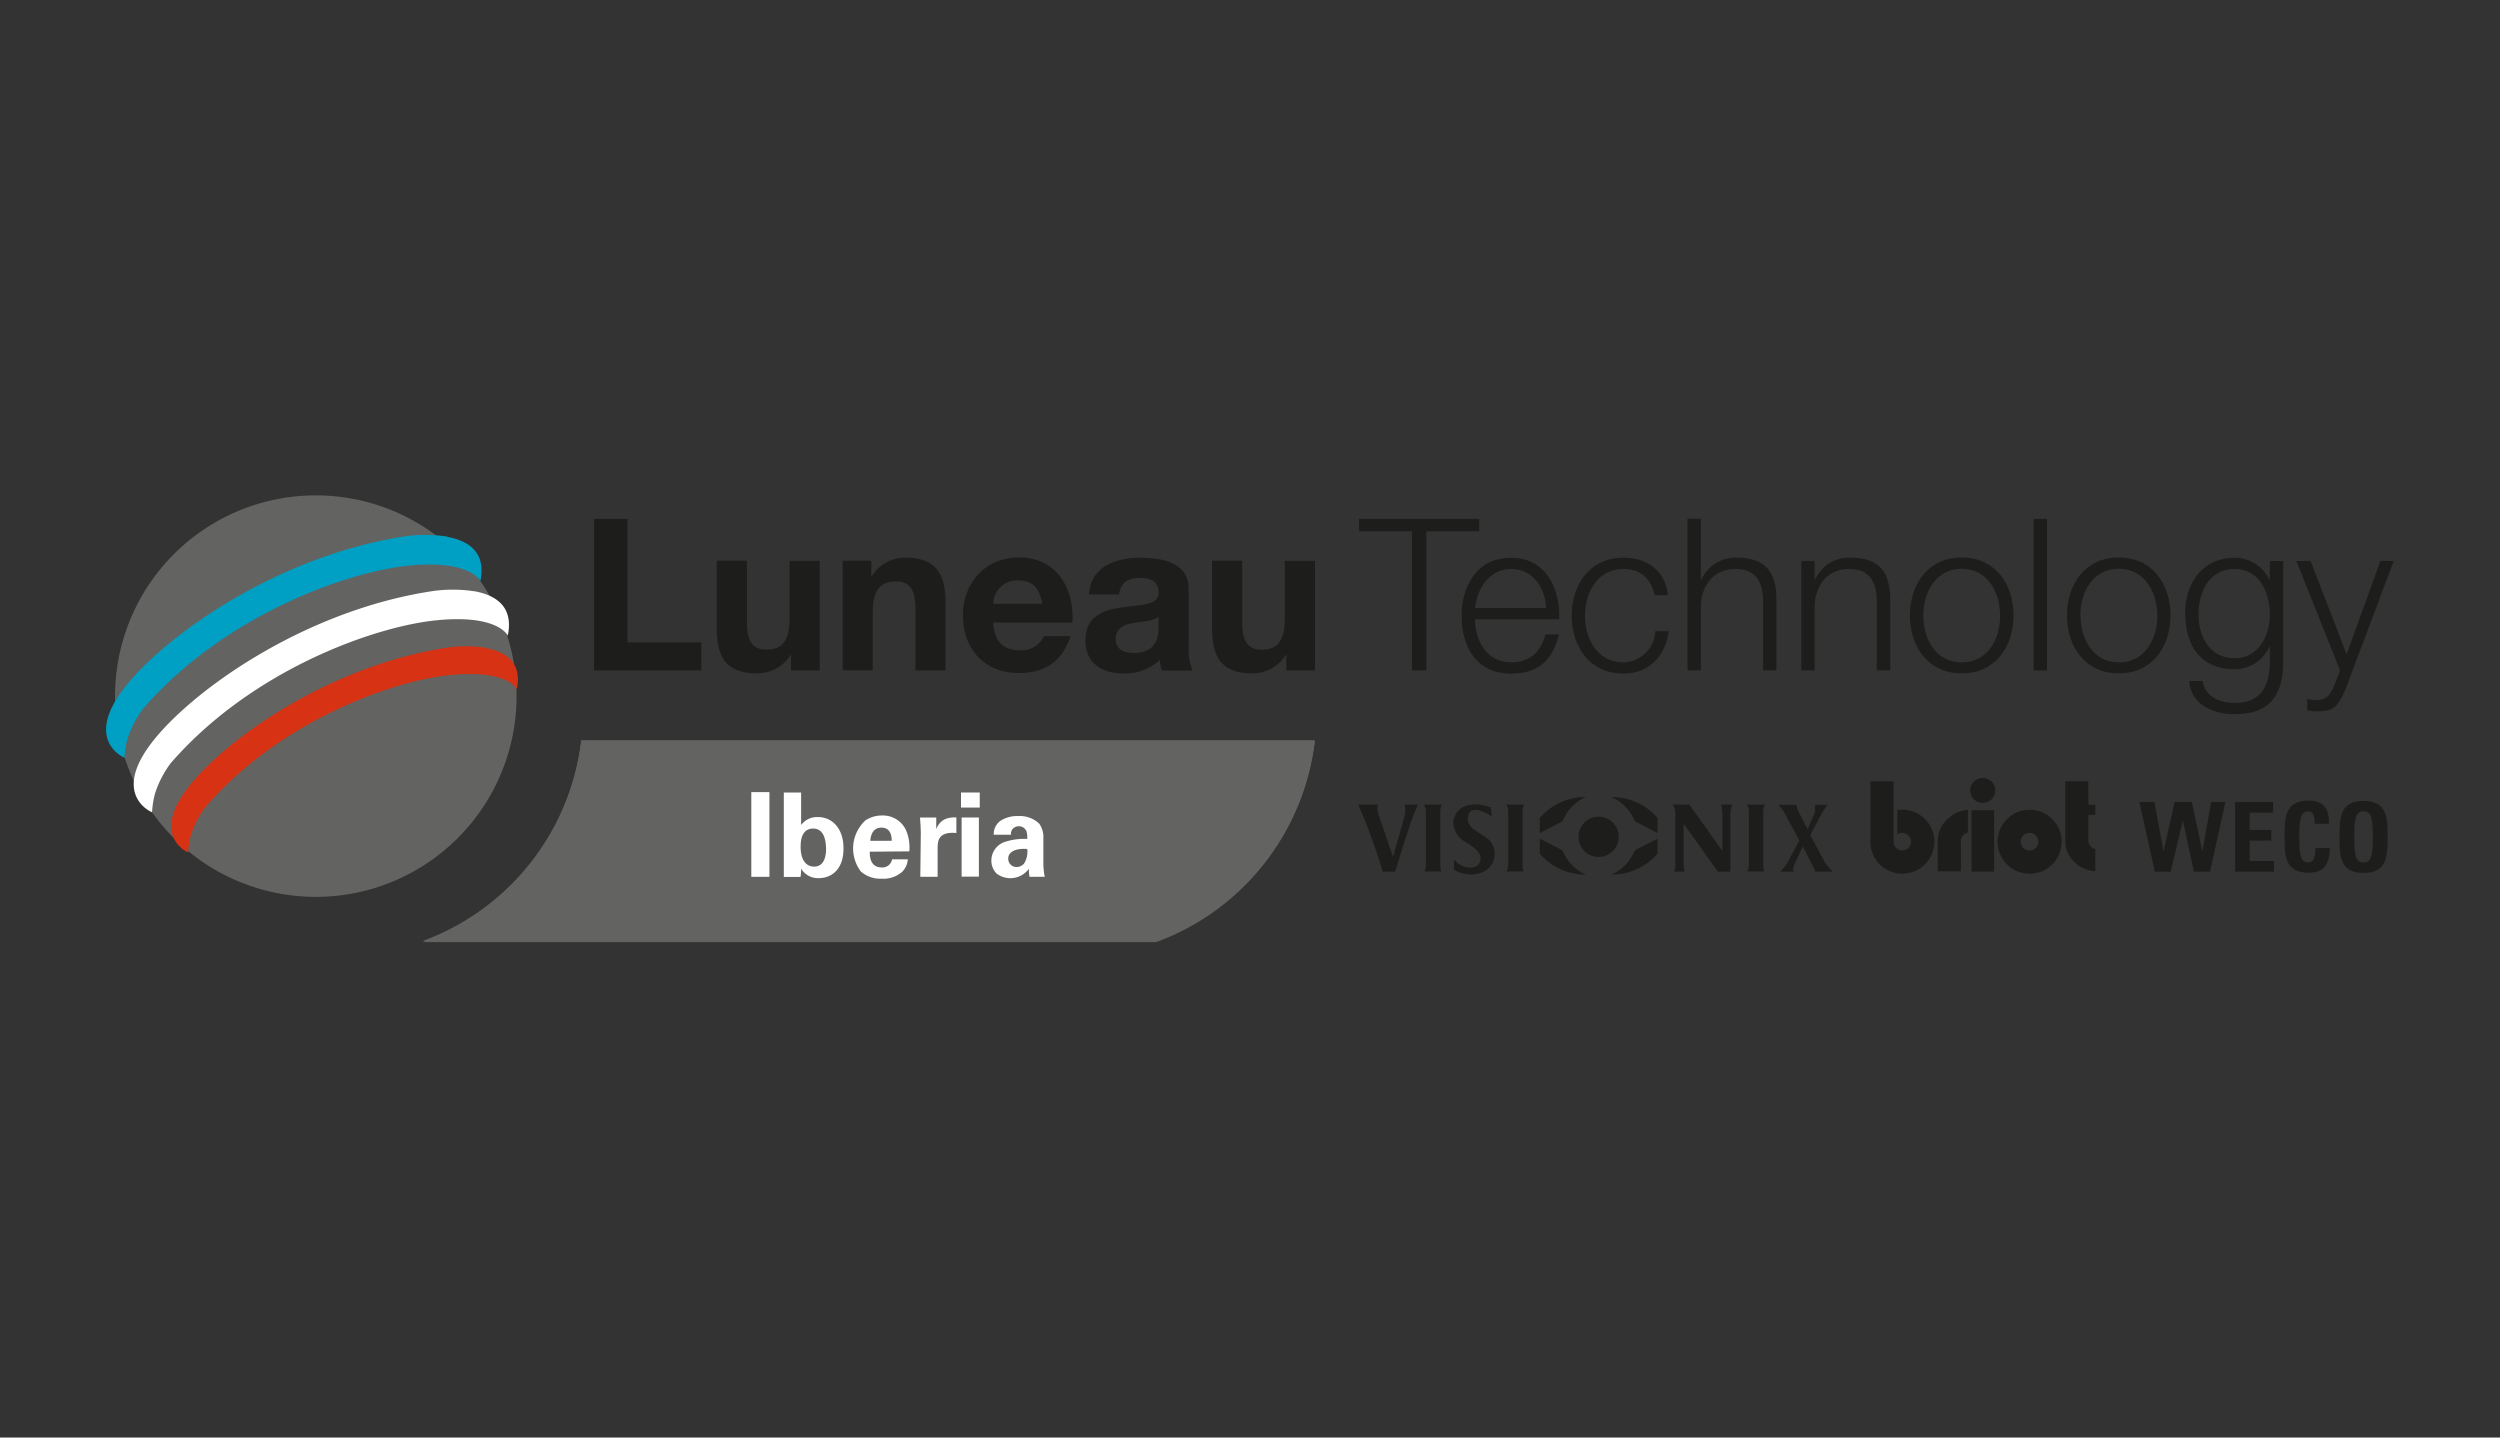 <svg id="Layer_1" data-name="Layer 1" xmlns="http://www.w3.org/2000/svg" viewBox="0 0 400 230"><rect x="0" y="0" width="400" height="230" fill="#333333" stroke="none"/><defs><style>.cls-1{fill:#636362;}.cls-2{fill:#1d1d1b;}.cls-3{fill:#fff;}.cls-4{fill:#00a0c4;}.cls-5{fill:#d63213;}</style></defs><g id="LUNEAU"><path class="cls-1" d="M93,118.43a39.14,39.14,0,0,1-25.37,32.13H185a39.14,39.14,0,0,0,25.37-32.13Z"/><polygon class="cls-2" points="95.06 83.02 100.4 83.02 100.4 102.78 112.21 102.78 112.21 107.27 95.06 107.27 95.06 83.02"/><path class="cls-2" d="M131.16,107.27h-4.59v-2.45h-.1a6.26,6.26,0,0,1-5.36,2.92c-5.13,0-6.43-2.88-6.43-7.23V89.71h4.83v9.92c0,2.88.85,4.31,3.09,4.31,2.61,0,3.73-1.46,3.73-5v-9.2h4.83Z"/><path class="cls-2" d="M134.82,89.71h4.59v2.45h.1a6.23,6.23,0,0,1,5.36-2.93c5.12,0,6.42,2.89,6.42,7.24v10.8h-4.82V97.35c0-2.88-.85-4.31-3.09-4.31-2.62,0-3.74,1.46-3.74,5v9.2h-4.82Z"/><path class="cls-2" d="M166.77,96.61c-.44-2.45-1.5-3.74-3.84-3.74a3.79,3.79,0,0,0-4,3.74Zm-7.84,3c.13,3.06,1.63,4.45,4.31,4.45a4,4,0,0,0,3.8-2.28h4.25c-1.36,4.15-4.25,5.91-8.22,5.91-5.54,0-9-3.8-9-9.23,0-5.26,3.63-9.27,9-9.27,6,0,8.86,5,8.52,10.42Z"/><path class="cls-2" d="M185.37,98.67c-.81.72-2.51.75-4,1s-2.85.81-2.85,2.57,1.39,2.24,2.95,2.24c3.77,0,3.9-3,3.9-4Zm-11.13-3.56c.27-4.51,4.31-5.87,8.25-5.87,3.5,0,7.7.78,7.7,5v9.13a9,9,0,0,0,.62,3.91h-4.89a6.58,6.58,0,0,1-.34-1.7,8.08,8.08,0,0,1-5.91,2.17c-3.33,0-6-1.66-6-5.26,0-4,3-4.92,6-5.33s5.7-.34,5.7-2.32-1.42-2.37-3.12-2.37-3,.75-3.19,2.65Z"/><path class="cls-2" d="M210.4,107.27h-4.59v-2.45h-.1a6.26,6.26,0,0,1-5.37,2.92c-5.12,0-6.41-2.88-6.41-7.23V89.71h4.82v9.92c0,2.88.85,4.31,3.09,4.31,2.62,0,3.73-1.46,3.73-5v-9.2h4.83Z"/><polygon class="cls-2" points="217.45 83.02 236.67 83.02 236.67 85 228.22 85 228.22 107.27 225.91 107.27 225.91 85 217.45 85 217.45 83.02"/><path class="cls-2" d="M247.37,97.28c-.11-3.22-2.11-6.24-5.58-6.24s-5.43,3.06-5.77,6.24ZM236,99.08c0,3.13,1.67,6.9,5.77,6.9,3.13,0,4.83-1.83,5.5-4.48h2.15c-.92,4-3.23,6.28-7.65,6.28-5.56,0-7.91-4.28-7.91-9.27,0-4.62,2.35-9.27,7.91-9.27s7.88,4.92,7.71,9.84Z"/><path class="cls-2" d="M264.75,95.25c-.58-2.62-2.18-4.21-5-4.21-4.11,0-6.15,3.73-6.15,7.47s2,7.47,6.15,7.47a5.21,5.21,0,0,0,5.09-5H267c-.58,4.21-3.33,6.79-7.23,6.79-5.37,0-8.29-4.25-8.29-9.27s2.92-9.27,8.29-9.27c3.73,0,6.62,2,7.1,6Z"/><path class="cls-2" d="M270,83h2.14v9.75h.07a6,6,0,0,1,5.6-3.53c4.92,0,6.42,2.58,6.42,6.76v11.27h-2.13V96.33c0-3-1-5.29-4.45-5.29s-5.44,2.58-5.51,6v10.22H270Z"/><path class="cls-2" d="M288.2,89.75h2.14v3h.08a5.93,5.93,0,0,1,5.6-3.53c4.92,0,6.41,2.58,6.41,6.76v11.27h-2.14V96.33c0-3-1-5.29-4.44-5.29s-5.43,2.58-5.51,6v10.22H288.2Z"/><path class="cls-2" d="M307.73,98.51c0,3.74,2,7.47,6.15,7.47s6.14-3.73,6.14-7.47S318,91,313.88,91s-6.15,3.73-6.15,7.47m14.43,0c0,5-2.92,9.27-8.28,9.27s-8.29-4.25-8.29-9.27,2.92-9.27,8.29-9.27,8.28,4.24,8.28,9.27"/><rect class="cls-2" x="325.38" y="83.02" width="2.14" height="24.25"/><path class="cls-2" d="M332.89,98.51c0,3.74,2,7.47,6.14,7.47s6.15-3.73,6.15-7.47S343.14,91,339,91s-6.14,3.73-6.14,7.47m14.42,0c0,5-2.91,9.27-8.28,9.27s-8.28-4.25-8.28-9.27,2.91-9.27,8.28-9.27,8.28,4.24,8.28,9.27"/><path class="cls-2" d="M363.17,98.31c0-3.43-1.6-7.27-5.63-7.27s-5.78,3.63-5.78,7.27,1.84,7,5.78,7c3.7,0,5.63-3.4,5.63-7m2.14,7.53c0,5.23-2,8.43-7.77,8.43-3.5,0-7-1.57-7.27-5.3h2.14c.48,2.58,2.75,3.5,5.13,3.5,3.93,0,5.63-2.35,5.63-6.63v-2.37h-.07a6.06,6.06,0,0,1-5.56,3.6c-5.61,0-7.91-4-7.91-9,0-4.82,2.85-8.83,7.91-8.83a6.14,6.14,0,0,1,5.56,3.53h.07v-3h2.14Z"/><path class="cls-2" d="M367.41,89.75h2.28l5.77,14.94,5.4-14.94H383L375.39,110c-1.22,3-1.93,3.81-4.62,3.81a5.47,5.47,0,0,1-1.62-.18v-1.8a6.85,6.85,0,0,0,1.46.18c1.9,0,2.34-1.13,3.05-2.75l.75-2Z"/><path class="cls-1" d="M82.65,111.38A32.12,32.12,0,1,1,50.53,79.26a32.12,32.12,0,0,1,32.12,32.12"/><path class="cls-3" d="M75.92,94.61v0a22.86,22.86,0,0,0-6.94,0C48.15,97.83,30.05,111,24,119.19s.33,10.78.33,10.78a14.71,14.71,0,0,1,.47-3,16.62,16.62,0,0,1,2.48-4.82c12.91-14.92,32.54-21.9,42.52-22.9s11.44,2.46,11.44,2.46c1-4.72-2-6.5-5.32-7.11"/><path class="cls-4" d="M71.52,85.85v0a22.79,22.79,0,0,0-6.93,0c-20.83,3.26-38.93,16.43-45,24.61s.33,10.78.33,10.78a14,14,0,0,1,.47-3,16.79,16.79,0,0,1,2.48-4.82C35.79,98.48,55.43,91.49,65.4,90.5S76.85,93,76.85,93c1-4.72-2-6.51-5.33-7.11"/><path class="cls-5" d="M77.78,103.65v0a21.24,21.24,0,0,0-6.41,0c-19.25,3-36,15.19-41.57,22.75s.3,10,.3,10a13.25,13.25,0,0,1,.44-2.76,15.33,15.33,0,0,1,2.29-4.46C44.76,115.33,62.9,108.87,72.13,108s10.57,2.27,10.57,2.27c.89-4.36-1.89-6-4.92-6.57"/><path class="cls-2" d="M224.8,130.22c-.12.63-1.92,6.87-1.92,6.87l-2.32-6.77a4.94,4.94,0,0,1-.15-1.59h-3.09a91.91,91.91,0,0,1,3.91,10.73h2s2.62-8.84,3.66-10.73h-2.15a4.34,4.34,0,0,1,.06,1.49"/><path class="cls-2" d="M230.76,128.73h-2.93a2,2,0,0,1,.31,1.26v8.44a3.81,3.81,0,0,1-.22,1h2.67a5.42,5.42,0,0,1-.15-1V130s0-1,.32-1.3"/><path class="cls-2" d="M243.88,128.73H241a2,2,0,0,1,.31,1.26v8.44a3.54,3.54,0,0,1-.23,1h2.68a5.42,5.42,0,0,1-.15-1V130s0-1,.31-1.3"/><path class="cls-2" d="M282.43,128.73H279.5a2,2,0,0,1,.32,1.26v8.44a3.91,3.91,0,0,1-.23,1h2.67a5.78,5.78,0,0,1-.14-1V130s0-1,.31-1.3"/><path class="cls-2" d="M238.09,134.23c-1.38-.92-2.38-1.61-2.38-1.61a2,2,0,0,1-.63-2.55c.73-1.23,3.12.21,3.6.56l-.15-1.5-.27,0a5.79,5.79,0,0,0-3.64-.23,3,3,0,0,0-2.09,2.76,3.75,3.75,0,0,0,2,3.09c.44.34,2.92,1.53,2.26,3.14s-3.24.92-4.14-.38v1.63a5,5,0,0,0,4.68.35,3.19,3.19,0,0,0,.79-5.24"/><path class="cls-2" d="M259,133.9a3.22,3.22,0,1,0-3.22,3.21A3.22,3.22,0,0,0,259,133.9"/><path class="cls-2" d="M250.15,131.08a7,7,0,0,1,3.6-3.55,9.6,9.6,0,0,0-7.38,3.34v2.41s3-1.53,3.36-1.74a.84.84,0,0,0,.42-.46"/><path class="cls-2" d="M250.15,136.38a.84.84,0,0,0-.42-.46c-.35-.21-3.36-1.73-3.36-1.73v2.4a9.62,9.62,0,0,0,7.38,3.35,7,7,0,0,1-3.6-3.56"/><path class="cls-2" d="M257.82,127.53a7,7,0,0,1,3.6,3.55.84.84,0,0,0,.42.46c.35.21,3.36,1.74,3.36,1.74v-2.41a9.6,9.6,0,0,0-7.38-3.34"/><path class="cls-2" d="M261.42,136.38a7,7,0,0,1-3.6,3.56,9.62,9.62,0,0,0,7.38-3.35v-2.4s-3,1.52-3.36,1.73a.84.84,0,0,0-.42.46"/><path class="cls-2" d="M275.59,129.94v6.23l-5.29-7.44h-2.65a3.3,3.3,0,0,1,.4,1.36v8.44a3.48,3.48,0,0,1-.19.93h1.67a6.32,6.32,0,0,1-.15-.93V131.8l5.48,7.66h2v-9.24a6.75,6.75,0,0,1,.27-1.49h-1.75a9.26,9.26,0,0,1,.18,1.21"/><path class="cls-2" d="M292,138c-.39-.75-2.36-4.37-2.36-4.37l1.84-3.49s.81-1.29.9-1.36h-2a6.79,6.79,0,0,1,0,1.17c-.08.33-1.17,2.72-1.17,2.72l-1.49-2.9a4.19,4.19,0,0,1-.29-1h-2.89s.71.85.82,1l2.53,4.69-2,3.75a11.31,11.31,0,0,1-1,1.25h2.1a1.66,1.66,0,0,1,0-.86c.12-.32,1.46-3.16,1.46-3.16l1.68,3.29a1.69,1.69,0,0,1,.27.73h2.88A7,7,0,0,1,292,138"/><polygon class="cls-2" points="352.39 136.14 352.36 136.14 350.69 128.31 347.94 128.31 346.18 136.14 346.15 136.14 344.7 128.31 342.3 128.31 344.77 139.47 347.31 139.47 349.24 131.31 349.27 131.31 351.02 139.47 353.6 139.47 356.07 128.31 353.79 128.31 352.39 136.14"/><polygon class="cls-2" points="359.95 134.49 363.41 134.49 363.41 132.78 359.95 132.78 359.95 130.02 363.7 130.02 363.7 128.31 357.62 128.31 357.62 139.47 363.83 139.47 363.83 137.75 359.95 137.75 359.95 134.49"/><path class="cls-2" d="M369.38,138c-1.32,0-1.49-1.23-1.49-4.09s.17-4.1,1.49-4.1c.69,0,.95.56.95,2h2.29c.09-2.4-.86-3.71-3.24-3.71-3.85,0-3.85,2.81-3.85,5.77s0,5.76,3.85,5.76c2.18,0,3.37-1,3.37-3.94h-2.31c0,.88,0,2.27-1.06,2.27"/><path class="cls-2" d="M378.17,138c-1.31,0-1.48-1.23-1.48-4.09s.17-4.1,1.48-4.1,1.48,1.24,1.48,4.1-.17,4.09-1.48,4.09m0-9.86c-3.84,0-3.84,2.81-3.84,5.77s0,5.76,3.84,5.76,3.85-2.85,3.85-5.76,0-5.77-3.85-5.77"/><rect class="cls-2" x="315.45" y="129.63" width="3.61" height="9.82"/><path class="cls-2" d="M311.4,131.25a4.57,4.57,0,0,0-1.35,3v5.15h3.69v-4.7a1.4,1.4,0,0,1,1.12-1.47v-3.66a5.24,5.24,0,0,0-3.46,1.69"/><path class="cls-2" d="M317.24,124.47a2,2,0,1,0,2,2,2,2,0,0,0-2-2"/><path class="cls-2" d="M334.13,125h-3.69v9.81a4.54,4.54,0,0,0,1.35,3,5.35,5.35,0,0,0,3.46,1.58v-3.54a1.4,1.4,0,0,1-1.11-1.47v-4h1.11v-1.61h-1.11Z"/><path class="cls-2" d="M324.74,136.08a1.41,1.41,0,1,1,1.4-1.41,1.41,1.41,0,0,1-1.4,1.41m0-6.52a5.12,5.12,0,1,0,5.12,5.11,5.11,5.11,0,0,0-5.12-5.11"/><path class="cls-2" d="M304.38,129.55a5.32,5.32,0,0,0-.81.06v3.91a1.4,1.4,0,1,1-.6,1.14V125h-3.71v9.66a5.12,5.12,0,1,0,5.12-5.11"/><path class="cls-1" d="M93,118.6a39.14,39.14,0,0,1-25.37,32.14H185a39.14,39.14,0,0,0,25.37-32.14Z"/><path class="cls-3" d="M120.21,126.74h2.9v13.55h-2.9Z"/><path class="cls-3" d="M125.41,126.81h2.77V132a3.18,3.18,0,0,1,2.67-1.27c2.3,0,4.11,1.81,4.11,5,0,3.53-2.05,4.77-3.94,4.77a3.12,3.12,0,0,1-2.84-1.52c0,.3,0,.75-.1,1.33h-2.67Zm4.69,5.76c-2,0-2,2.32-2,2.92,0,2.15.91,3.17,2.16,3.17,1.91,0,1.91-2.37,1.91-2.86C132.14,135.06,132.1,132.57,130.1,132.57Z"/><path class="cls-3" d="M139.16,136.27c0,.62,0,2.52,1.92,2.52a1.56,1.56,0,0,0,1.65-1.3h2.52a3.14,3.14,0,0,1-.9,2,4.57,4.57,0,0,1-3.31,1.1,4.67,4.67,0,0,1-3.32-1.17,6.11,6.11,0,0,1,.74-8.15,4.72,4.72,0,0,1,2.66-.79,4.07,4.07,0,0,1,3.81,2.28,6.94,6.94,0,0,1,.56,3.46Zm3.51-1.74c0-.43,0-2.11-1.65-2.11-1.21,0-1.71,1-1.77,2.11Z"/><path class="cls-3" d="M147.33,133.17c0-.45-.08-1.81-.13-2.36h2.6l0,1.82c.36-.81,1-1.95,3.22-1.84v2.49c-2.81-.26-3,1.18-3,2.36v4.65h-2.77Z"/><path class="cls-3" d="M153.76,126.8h3v2.41h-3Zm.1,4h2.76v9.46h-2.76Z"/><path class="cls-3" d="M164.72,140.29a7.08,7.08,0,0,1-.1-1.29,3.66,3.66,0,0,1-5.17.77,2.94,2.94,0,0,1-.83-2.08,3.14,3.14,0,0,1,2-2.93,9.77,9.77,0,0,1,3.74-.53,3.77,3.77,0,0,0-.13-1.25,1.34,1.34,0,0,0-2.28-.26,1.46,1.46,0,0,0-.2.84H159a2.61,2.61,0,0,1,1.06-2.22,4.91,4.91,0,0,1,2.86-.77,4.5,4.5,0,0,1,3.36,1.22,3.68,3.68,0,0,1,.66,2.31l0,3.8a11.31,11.31,0,0,0,.22,2.39Zm-3.4-2.92a1.3,1.3,0,0,0,1.34,1.35,1.56,1.56,0,0,0,1.18-.54,3.51,3.51,0,0,0,.52-2.34C162.59,135.69,161.32,136.25,161.32,137.37Z"/></g></svg>